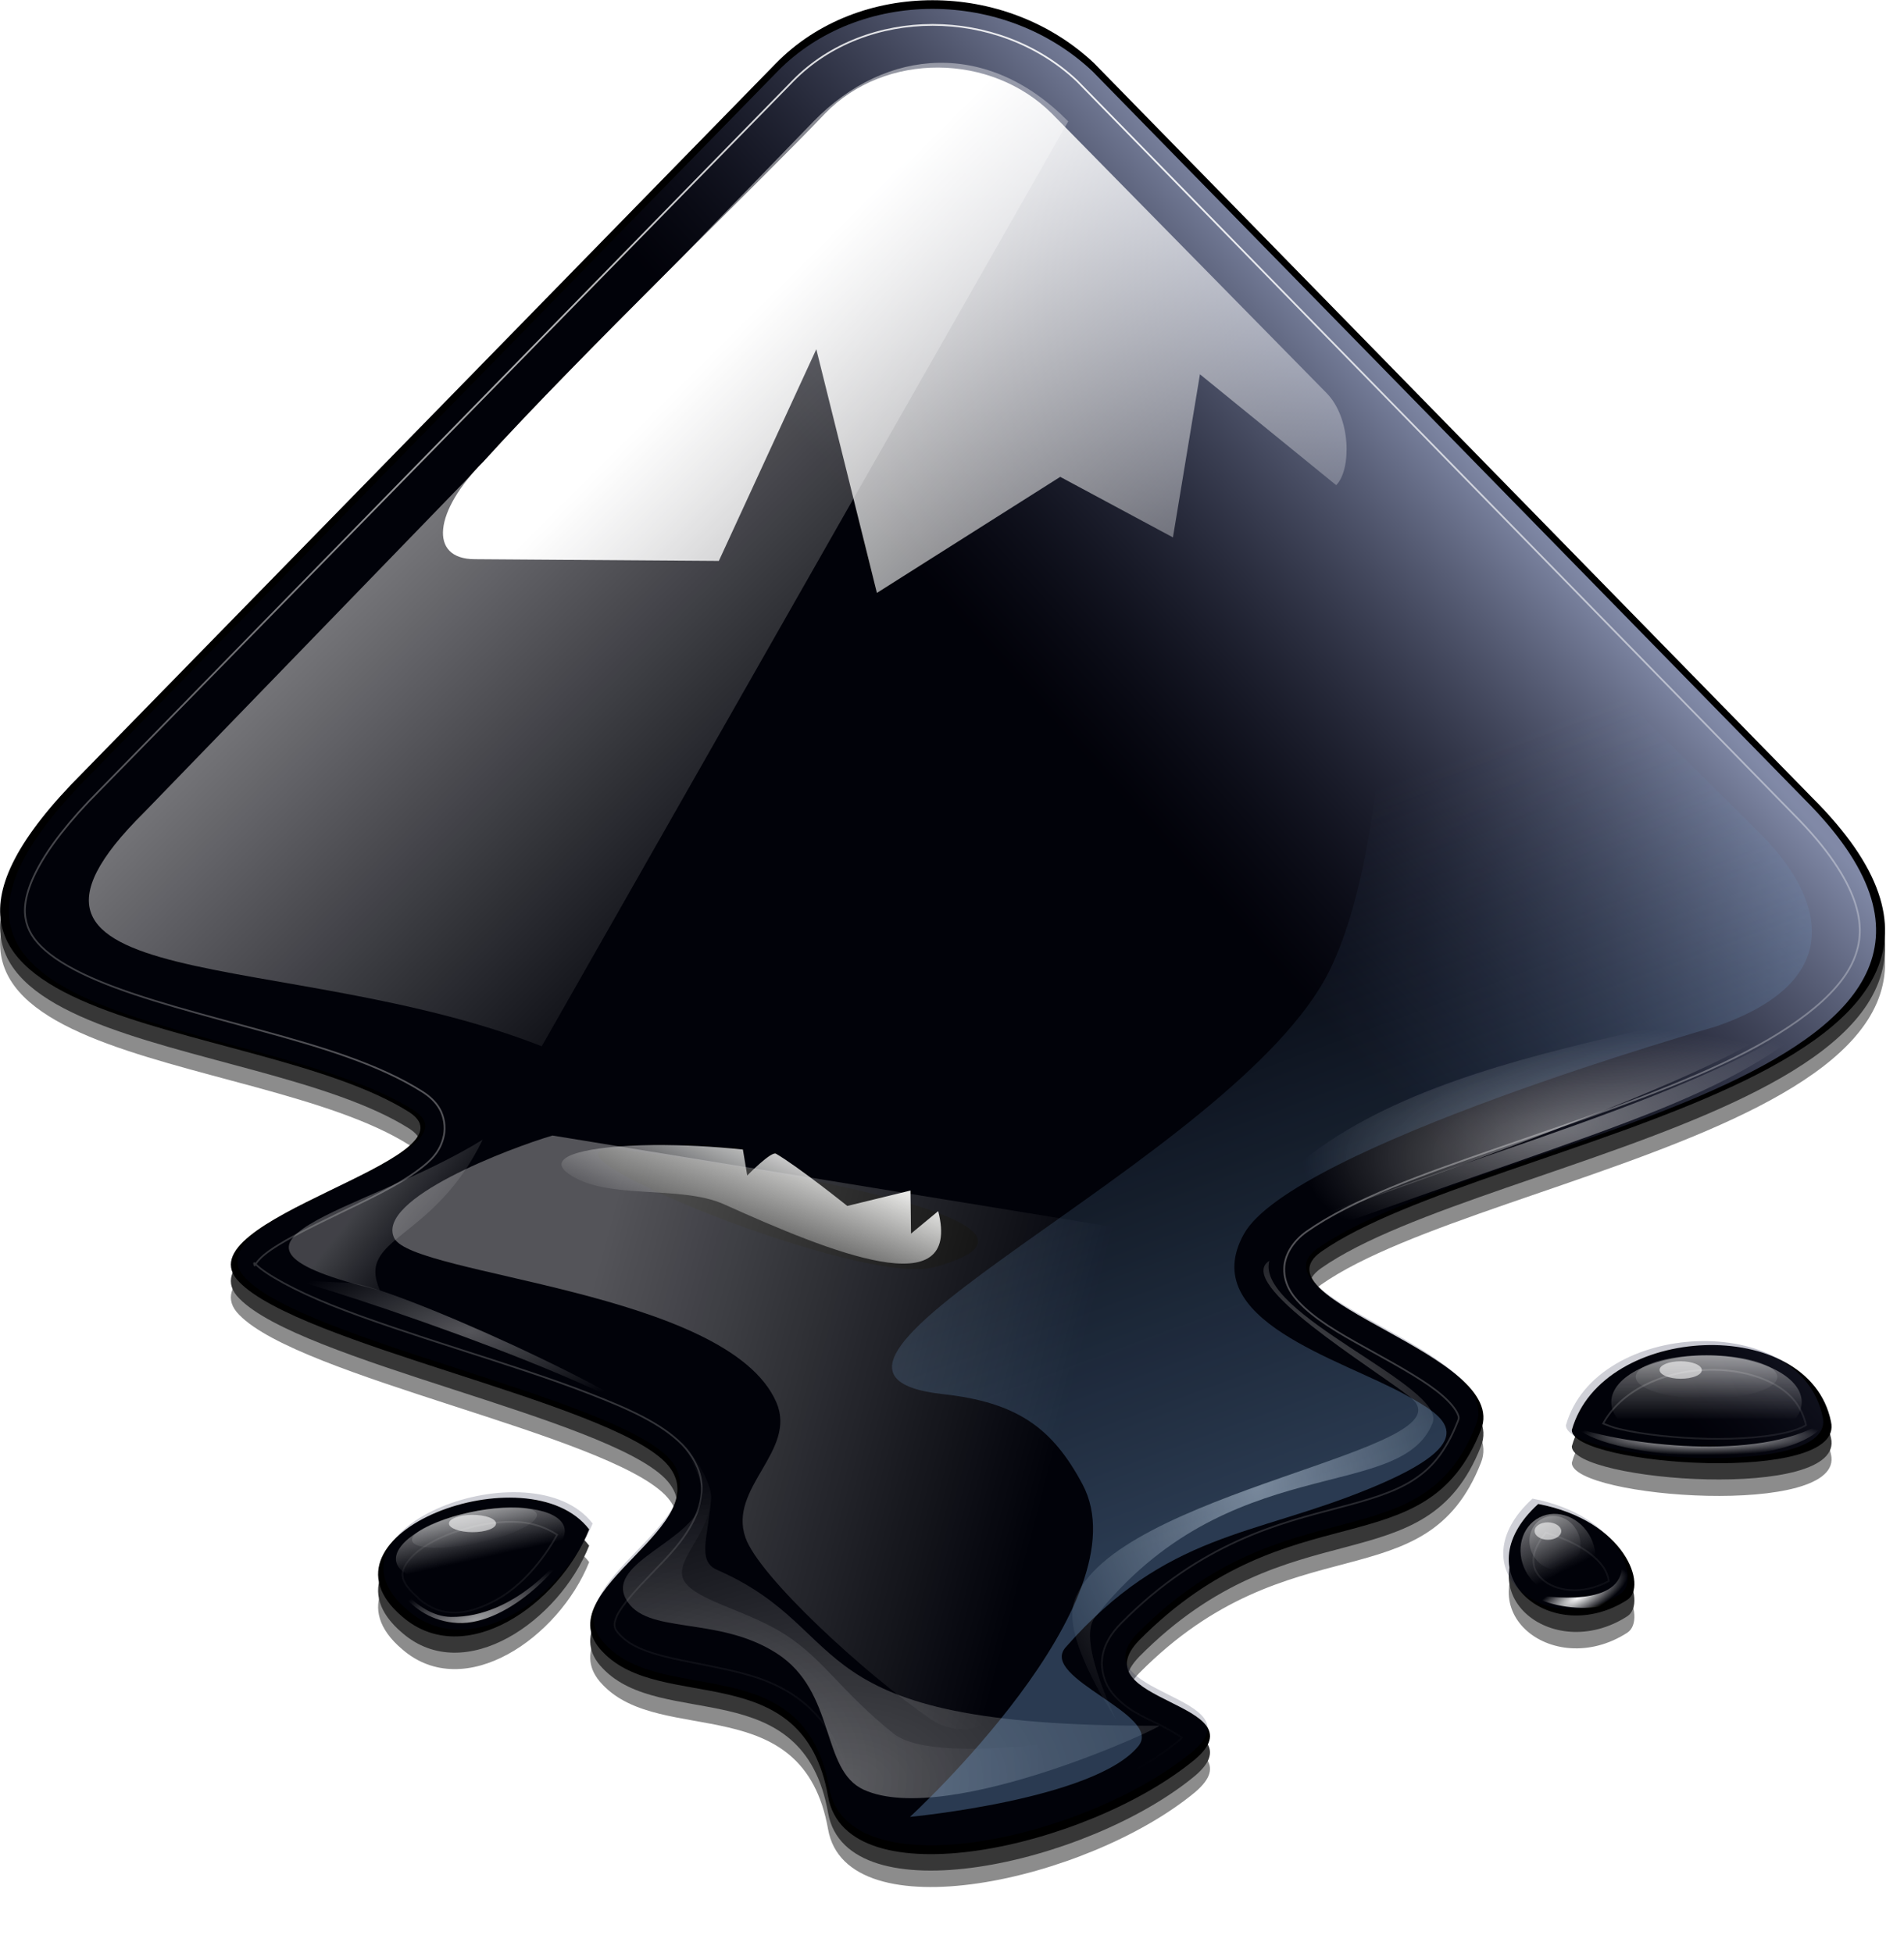 <svg xmlns="http://www.w3.org/2000/svg" xmlns:xlink="http://www.w3.org/1999/xlink" id="Layer_1" viewBox="0 0 1096.5 1124.2" width="2438" height="2500"><style>.st0{enable-background:new}.st1{opacity:.783}.st2{opacity:.576;enable-background:new}.st3{fill:none}.st4,.st5{opacity:.67;fill:url(#SVGID_1_);enable-background:new}.st5{opacity:.505;fill:url(#SVGID_2_)}.st6{fill:url(#SVGID_3_)}.st7,.st8{enable-background:new}.st7{fill:url(#SVGID_4_);opacity:.217}.st8{opacity:.276;filter:url(#l)}.st9{fill:url(#SVGID_5_)}.st10,.st11{enable-background:new}.st10{fill:url(#SVGID_6_);opacity:.453}.st11{opacity:.512;filter:url(#o)}.st12{fill:url(#SVGID_7_)}.st13,.st14{enable-background:new}.st13{fill:url(#SVGID_8_);opacity:.286}.st14{opacity:.621;filter:url(#r)}.st15{fill:url(#SVGID_9_)}.st16{filter:url(#t)}.st17{fill:url(#SVGID_10_)}.st18{opacity:.286;fill:url(#SVGID_11_);enable-background:new}.st19{fill:url(#SVGID_12_)}.st20{fill:url(#SVGID_13_)}.st21{fill:url(#SVGID_14_)}.st22{opacity:.286;fill:url(#SVGID_15_);enable-background:new}.st23{fill:url(#SVGID_16_)}.st24{opacity:.616;filter:url(#w);enable-background:new}.st25{fill:url(#SVGID_17_)}.st26{fill:none;stroke:url(#SVGID_18_);stroke-width:1.004}.st27{opacity:.325;filter:url(#A);enable-background:new}.st28{fill:url(#SVGID_19_)}.st29{fill:url(#SVGID_20_)}.st30{opacity:.478;filter:url(#D);enable-background:new}.st31{fill:url(#SVGID_21_)}.st32{opacity:.586;fill:#fff}.st32,.st33,.st34{enable-background:new}.st33{fill:url(#SVGID_22_);opacity:.251}.st34{opacity:.363;filter:url(#F)}.st35{fill:url(#SVGID_23_)}</style><filter color-interpolation-filters="sRGB" height="1.331" id="w" width="1.152" x="-.076" y="-.166"><feGaussianBlur stdDeviation=".665"></feGaussianBlur></filter><filter color-interpolation-filters="sRGB" height="1.946" id="t" width="1.14" x="-.07" y="-.473"><feGaussianBlur stdDeviation=".821"></feGaussianBlur></filter><filter color-interpolation-filters="sRGB" height="1.556" id="r" width="1.171" x="-.085" y="-.278"><feGaussianBlur stdDeviation=".565"></feGaussianBlur></filter><filter color-interpolation-filters="sRGB" height="1.351" id="o" width="1.149" x="-.074" y="-.175"><feGaussianBlur stdDeviation="2.12"></feGaussianBlur></filter><filter color-interpolation-filters="sRGB" height="1.228" id="l" width="1.156" x="-.078" y="-.114"><feGaussianBlur stdDeviation="1.958"></feGaussianBlur></filter><filter color-interpolation-filters="sRGB" id="F"><feGaussianBlur stdDeviation="2.77"></feGaussianBlur></filter><filter color-interpolation-filters="sRGB" id="D"><feGaussianBlur stdDeviation="1.241"></feGaussianBlur></filter><filter color-interpolation-filters="sRGB" height="1.245" id="A" width="1.165" x="-.083" y="-.122"><feGaussianBlur stdDeviation="3.687"></feGaussianBlur></filter><g transform="matrix(.997 0 0 .996 .22 -1.598)" class="st0"><g class="st1"><path d="M448 47.5L47.6 457.7C-104 609.3 145.8 596.7 236.2 654c41.8 27.2-134.1 62.2-98.2 98.2 35 36 210.9 69 245.9 104 35 36-71 73.9-36 109.8 34 36 115.7 1.9 130.2 83.6 10.7 60.3 149.7 30.1 211.9-21.4 38.9-33-67.1-33-32.1-69 87.5-88.4 165.2-39.9 197.3-121.5 17.5-43.7-132.2-74.8-92.3-103 95.3-67.1 445.2-101.1 283.8-262.4l-415-424.8C580.2-1.1 495.6-1.1 448 47.5zm459.7 790.2c0 20.4 158.4 32.1 149.7-4.9-12.6-62.1-132.2-57.3-149.7 4.9zM232.2 945.6c36 31.1 90.4-6.8 107.9-50.5-35-45.7-164.2 2.9-107.9 50.5zm656.1-65.1c-44.7 40.8 7.8 83.6 51.5 55.4 11.7-7.8-1-45.7-51.5-55.4z"></path><path class="st2" d="M448 57L47.6 467.2c-151.6 151.6 98.2 139 188.6 196.3 41.8 27.2-134.1 62.2-98.2 98.2 35 36 210.9 69 245.9 104 35 36-71 73.9-36 109.8 34 36 115.7 1.9 130.2 83.6 10.7 60.3 149.7 30.1 211.9-21.4 38.9-33-67.1-33-32.1-69 87.5-88.4 165.2-39.9 197.3-121.5 17.5-43.7-132.2-74.8-92.3-103 95.3-67.1 445.2-101.1 283.8-262.4L631.7 57C580.2 8.4 495.6 8.4 448 57zm459.7 790.2c0 20.4 158.4 32.1 149.7-4.9-12.6-62.1-132.2-57.3-149.7 4.9zM232.2 955.1c36 31.1 90.4-6.8 107.9-50.5-35-45.7-164.2 2.9-107.9 50.5zM888.3 890c-44.7 40.8 7.8 83.6 51.5 55.4 11.7-7.8-1-45.7-51.5-55.4z"></path></g><path d="M448 38.1L47.6 448.2c-151.6 151.6 98.2 139 188.6 196.3 41.8 27.2-134.1 62.2-98.2 98.2 35 36 210.9 69 245.9 104 35 36-71 73.9-36 109.8 34 36 115.7 1.9 130.2 83.6 10.7 60.3 149.7 30.1 211.9-21.4 38.9-33-67.1-33-32.1-69 87.5-88.4 165.2-39.9 197.3-121.5 17.5-43.7-132.2-74.8-92.3-103 95.3-67.1 445.2-101.1 283.8-262.4L631.7 38c-51.5-48.5-136.1-48.5-183.7.1zm459.7 790.2c0 20.4 158.4 32.1 149.7-4.9-12.6-62.2-132.2-57.3-149.7 4.9zM232.2 936.2c36 31.1 90.4-6.8 107.9-50.5-35-45.8-164.2 2.8-107.9 50.5zM888.3 871c-44.7 40.8 7.8 83.6 51.5 55.4 11.7-7.7-1-45.7-51.5-55.4z"></path><path id="H" class="st3" d="M448 38.1L47.6 448.2c-151.6 151.6 98.2 139 188.6 196.3 41.8 27.2-134.1 62.2-98.2 98.2 35 36 210.9 69 245.9 104 35 36-71 73.9-36 109.8 34 36 115.7 1.9 130.2 83.6 10.7 60.3 149.7 30.1 211.9-21.4 38.9-33-67.1-33-32.1-69 87.5-88.4 165.2-39.9 197.3-121.5 17.5-43.7-132.2-74.8-92.3-103 95.3-67.1 445.2-101.1 283.8-262.4L631.7 38c-51.5-48.5-136.1-48.5-183.7.1zm459.7 790.2c0 20.4 158.4 32.1 149.7-4.9-12.6-62.2-132.2-57.3-149.7 4.9zM232.2 936.2c36 31.1 90.4-6.8 107.9-50.5-35-45.8-164.2 2.8-107.9 50.5zM888.3 871c-44.7 40.8 7.8 83.6 51.5 55.4 11.7-7.7-1-45.7-51.5-55.4z"></path><linearGradient id="SVGID_1_" gradientUnits="userSpaceOnUse" x1="753.624" y1="1642.999" x2="731.505" y2="1622.999" gradientTransform="matrix(9.595 0 0 -9.592 -6338.278 16066.703)"><stop offset="0" stop-color="#c0cdf9"></stop><stop offset="1" stop-color="#07092d" stop-opacity=".288"></stop></linearGradient><path class="st4" d="M448.9 42.8L52.2 449.1C-97.9 599.3 149.5 586.7 239 643.5c41.4 27-132.9 61.6-97.2 97.2 34.7 35.6 208.9 68.4 243.6 103 34.7 35.6-70.3 73.2-35.6 108.8 33.7 35.6 114.6 1.9 129 82.8 10.6 59.7 148.3 29.8 209.9-21.2 38.5-32.7-66.4-32.7-31.8-68.4 86.6-87.6 163.7-39.5 195.4-120.3 17.3-43.3-130.9-74.1-91.5-102.1 94.4-66.4 441-100.1 281.1-259.9l-411-420.6c-51.1-48.2-134.8-48.2-182 0zm-95.3 622.9c8.7 0 296.5 38.5 185.8 68.4-42.4 11.5-236.8-68.4-185.8-68.4zm550.7 159.8c0 20.2 156.9 31.8 148.3-4.8-12.5-61.6-131-56.8-148.3 4.8zM235.2 932.4c35.6 30.8 89.5-6.7 106.9-50.1-34.7-45.2-162.8 2.9-106.9 50.1zM885 867.9c-44.3 40.4 7.7 82.8 51 54.9 11.6-7.8-.9-45.3-51-54.9z"></path><linearGradient id="SVGID_2_" gradientUnits="userSpaceOnUse" x1="689.457" y1="1649.639" x2="714.687" y2="1624.409" gradientTransform="matrix(9.686 0 0 -9.683 -6413.005 16207.014)"><stop offset="0" stop-color="#fff"></stop><stop offset="1" stop-color="#fff" stop-opacity="0"></stop></linearGradient><path class="st5" d="M83.2 471c-108.9 107.9 82.4 77.5 229.5 135.4L616.8 71.7c-46.1-47.1-105-43.2-147.1 0L83.2 471z"></path><linearGradient id="SVGID_3_" gradientUnits="userSpaceOnUse" x1="706.25" y1="1654.245" x2="736.25" y2="1624.245" gradientTransform="matrix(9.686 0 0 -9.683 -6413.005 16207.014)"><stop offset="0" stop-color="#fff"></stop><stop offset="1" stop-color="#fff" stop-opacity="0"></stop></linearGradient><path class="st6" d="M607.4 67.2l158.4 161.3c14.6 14.6 14.6 44.7 5.8 53.5l-78.7-64.1-15.6 94.3-65.1-35-105.9 67.1-35-140.9L415 325.8l-140.9-1c-27.2 0-23.3-28.2 4.9-56.4 55.4-61.2 163.3-165.2 197.3-201.2 34.9-36 96.1-35 131.1 0z"></path><radialGradient id="SVGID_4_" cx="751.027" cy="1499.38" r="30.6" gradientTransform="matrix(8.055 0 0 -5.39 -5689.886 9107.176)" gradientUnits="userSpaceOnUse"><stop offset="0" stop-color="#fff"></stop><stop offset="1" stop-color="#fff" stop-opacity="0"></stop></radialGradient><path class="st7" d="M390 829.4s17.2 26.3 15.4 38.6c-3.4 24.2-55.7 36.3-44.1 57.9 11.4 21.3 52.6 9.2 87.2 31.5 34.4 22.2 25.2 67.4 50.2 78.8 48.8 22.2 177-38.3 170.5-37-6.4 1.3-126.5 26.2-153.5 4.4-30.8-24.9-39.7-42.4-62.4-57.1-21.3-13.8-51.2-19.5-58.2-30.8s14-25.9 15.4-47.7c.9-13.1-20.5-38.6-20.5-38.6z"></path><g class="st8"><radialGradient id="SVGID_5_" cx="792.519" cy="1464.667" r="30.6" gradientTransform="matrix(10.277 0 0 -6.877 -7655.078 11104.272)" gradientUnits="userSpaceOnUse"><stop offset="0" stop-color="#fff"></stop><stop offset="1" stop-color="#fff" stop-opacity="0"></stop></radialGradient><path class="st9" d="M390 829.4s17.2 26.3 15.4 38.6c-3.4 24.2-55.7 36.3-44.1 57.9 11.4 21.3 52.6 9.2 87.2 31.5 34.4 22.2 25.2 67.4 50.2 78.8 48.8 22.2 177-38.3 170.5-37-212.8.8-173.1-54-255.2-90.1-11.9-5.2-5-19.4-3.5-41.2.9-13-20.5-38.5-20.5-38.5z"></path></g><radialGradient id="SVGID_6_" cx="778.588" cy="1812.487" r="34.25" gradientTransform="matrix(5.13 0 0 -2.171 -3103.88 4584.774)" gradientUnits="userSpaceOnUse"><stop offset="0" stop-color="#fff"></stop><stop offset="1" stop-color="#fff" stop-opacity="0"></stop></radialGradient><path class="st10" d="M751.6 717.5c191-70.3 252.4-79.9 315.3-142.9-72.9 61.5-227 94.5-352.6 149.3l37.3-6.4z"></path><g class="st11"><radialGradient id="SVGID_7_" cx="785.863" cy="1798.854" r="34.25" gradientTransform="matrix(5.13 0 0 -2.171 -3103.88 4575.764)" gradientUnits="userSpaceOnUse"><stop offset="0" stop-color="#fff"></stop><stop offset="1" stop-color="#fff" stop-opacity="0"></stop></radialGradient><path class="st12" d="M751.6 708.4C1066.2 597 1013 597.6 1066.9 565.6 966.9 603.9 780 608 714.3 714.9l37.3-6.5z"></path></g><linearGradient id="SVGID_8_" gradientUnits="userSpaceOnUse" x1="798.267" y1="1563.178" x2="798.392" y2="1556.866" gradientTransform="matrix(5.13 0 0 -5.129 -3110.314 8795.08)"><stop offset="0" stop-color="#fff"></stop><stop offset="1" stop-color="#fff" stop-opacity="0"></stop></linearGradient><path class="st13" d="M1026.4 797.6c0 6.9-18.3 12.5-40.9 12.5s-40.9-5.6-40.9-12.6S963 785 985.5 785c22.6 0 40.9 5.6 40.9 12.6z"></path><g class="st14"><linearGradient id="SVGID_9_" gradientUnits="userSpaceOnUse" x1="845.613" y1="1475.272" x2="845.613" y2="1470.822" gradientTransform="matrix(6.908 0 0 -11.047 -4855.882 17070.723)"><stop offset="0" stop-color="#fff"></stop><stop offset="1" stop-color="#fff" stop-opacity="0"></stop></linearGradient><path class="st15" d="M1040.5 812.1c0 14.9-24.6 27-55 27s-55-12.1-55-27 24.6-27 55-27 55 12 55 27z"></path></g><g class="st16"><radialGradient id="SVGID_10_" cx="796.619" cy="2495.754" r="14.093" gradientTransform="matrix(5.13 0 0 -.758 -3103.88 2723.884)" gradientUnits="userSpaceOnUse"><stop offset="0" stop-color="#fff"></stop><stop offset="1" stop-color="#fff" stop-opacity="0"></stop></radialGradient><path class="st17" d="M910.6 827.1C930 845 1038 854.2 1055.7 822c-34.7 24.5-111.8 15.9-145.1 5.1z"></path></g><linearGradient id="SVGID_11_" gradientUnits="userSpaceOnUse" x1="773.805" y1="1628.624" x2="773.93" y2="1622.312" gradientTransform="matrix(1.978 -1.003 -2.319 -4.574 3135.377 9102.234)"><stop offset="0" stop-color="#fff"></stop><stop offset="1" stop-color="#fff" stop-opacity="0"></stop></linearGradient><path class="st18" d="M910.9 887c4 7.8 1.4 17.1-5.7 20.7-7.1 3.6-16.1.2-20.1-7.6s-1.4-17.1 5.7-20.7c7.2-3.7 16.2-.3 20.1 7.6z"></path><g class="st14"><linearGradient id="SVGID_12_" gradientUnits="userSpaceOnUse" x1="827.447" y1="1505.658" x2="827.447" y2="1501.208" gradientTransform="matrix(2.664 -1.351 -4.995 -9.853 6199.692 16818.2)"><stop offset="0" stop-color="#fff"></stop><stop offset="1" stop-color="#fff" stop-opacity="0"></stop></linearGradient><path class="st19" d="M918.6 890.4c5.9 11.7 2.3 25.4-8.1 30.7-10.4 5.3-23.7.1-29.6-11.6-5.9-11.7-2.3-25.4 8.1-30.7 10.4-5.3 23.7-.1 29.6 11.6z"></path></g><g class="st16"><radialGradient id="SVGID_13_" cx="772.157" cy="2938.691" r="14.094" gradientTransform="matrix(1.978 -1.003 -.343 -.676 392.324 3686.019)" gradientUnits="userSpaceOnUse"><stop offset="0" stop-color="#fff"></stop><stop offset="1" stop-color="#fff" stop-opacity="0"></stop></radialGradient><path class="st20" d="M884.1 923.2c15.6 12.2 74.3 13.8 52-21.7 5.8 27.8-34.3 24.8-52 21.7z"></path></g><radialGradient id="SVGID_14_" cx="657.8" cy="1808.476" r="22.75" gradientTransform="matrix(5.13 0 0 -2.088 -3103.88 4547.263)" gradientUnits="userSpaceOnUse"><stop offset="0" stop-color="#fff" stop-opacity=".33"></stop><stop offset="1" stop-color="#fff" stop-opacity="0"></stop></radialGradient><path class="st21" d="M159.6 739.3c0-3.2 200 60.9 234.2 95.2-28.2-27.5-170.7-90.7-192.4-91.4-21.7-.6-39.2-2.5-41.8-3.8z"></path><linearGradient id="SVGID_15_" gradientUnits="userSpaceOnUse" x1="845.471" y1="1672.415" x2="845.596" y2="1666.103" gradientTransform="matrix(4.51 -.99 -1.199 -3.569 -1538.182 7677.444)"><stop offset="0" stop-color="#fff"></stop><stop offset="1" stop-color="#fff" stop-opacity="0"></stop></linearGradient><path class="st22" d="M309.8 876.7c1.6 4.8-13.1 12.3-33 16.6s-37.2 4-38.9-.8 13.1-12.3 33-16.6 37.3-4 38.9.8z"></path><g class="st14"><linearGradient id="SVGID_16_" gradientUnits="userSpaceOnUse" x1="880.671" y1="1525.99" x2="880.671" y2="1521.54" gradientTransform="matrix(6.072 -1.333 -2.583 -7.688 -1137.49 13773.514)"><stop offset="0" stop-color="#fff"></stop><stop offset="1" stop-color="#fff" stop-opacity="0"></stop></linearGradient><path class="st23" d="M325.6 884.1c3.5 10.4-15.3 23.6-42 29.4s-51.2 2.2-54.7-8.2c-3.5-10.4 15.3-23.6 42-29.4s51.2-2.2 54.7 8.2z"></path></g><g class="st24"><radialGradient id="SVGID_17_" cx="733.409" cy="1812.861" r="10.469" gradientTransform="matrix(6.08 -1.685 -.63 -2.274 -3042.794 6296.068)" gradientUnits="userSpaceOnUse"><stop offset="0" stop-color="#fff"></stop><stop offset="1" stop-color="#fff" stop-opacity="0"></stop></radialGradient><path class="st25" d="M223.6 909.2s10.8 29.1 40.5 30.6c30.1 1.5 64.4-36.1 67.2-49.5-5.1 11.6-33.9 46.5-71.1 46-21-.3-36.6-27.1-36.6-27.1z"></path></g><radialGradient id="SVGID_18_" cx="763.461" cy="1625.523" r="54.783" gradientTransform="matrix(16.681 0 0 -16.413 -12148.69 26809.488)" gradientUnits="userSpaceOnUse"><stop offset="0" stop-color="#fff"></stop><stop offset="1" stop-color="#fff" stop-opacity="0"></stop></radialGradient><path xlink:href="#H" class="st26" d="M538.5 15.9c-30.1 0-59.6 10.9-80.5 32.2l-400.4 410c-36.6 36.6-45.4 60.6-43.1 74.1C15.6 539 19 544.9 26 551c7.1 6.2 17.8 12.2 30.7 17.6 25.8 10.8 60.4 19.5 94.5 28.9 34 9.3 67.4 19.2 92.6 35.2 3.9 2.5 7.5 5.6 10 10s3.4 10.3 2.4 15.2c-2 9.8-8.1 15-14.3 19.7-12.4 9.4-29.4 17.2-46.5 25.5s-34.3 16.7-42.8 23.7c-4.3 3.5-5.8 6.6-5.8 6.4.1-.2-1.1-2.7.9-.6 5.4 5.5 22.1 14.9 43.4 23.4s47.4 17 73.8 25.5 53.1 17 75.6 25.8c22.6 8.8 41 17 53.2 29.2 6 6.2 10.3 14 11.2 21.9.9 7.9-1.2 15.3-4.2 21.6-6 12.5-15.7 22-24.6 31.3-8.9 9.2-16.9 18.1-19.8 24-1.4 3-1.7 4.9-1.5 6.1.1 1.2.3 2.4 3 5.2l.3.3c11.6 12.3 36.8 14 65.3 20.7 14.2 3.3 29.1 8.4 41.9 19.4 12.8 11.1 22.4 27.9 26.4 50.7 1.7 9.7 6.8 14.4 19.1 18.2s31 4.5 51.6 1.5c41.2-6 90-26.2 118.2-49.5 1.7-1.5 1.3-1.1 1.8-1.8-1.9-1.4-6.3-4.2-13.7-7.9-8.7-4.3-18.9-8.4-26.7-18.2-3.9-4.9-6.6-12.7-5.5-20.4 1.1-7.6 5.3-14 10.9-19.7 46.1-46.7 91.6-57.8 125.8-66.8 17.1-4.5 31.4-8.7 42.2-15.5 10.8-6.8 19.3-16.2 26.4-34.3.8-2 .8-2.5-.3-4.9-1.1-2.3-3.9-6-8.5-10-9.1-8-24.4-16.5-39.5-24.9-15.1-8.4-29.7-16.2-40.4-26.1-5.3-5-10.9-11.2-11.5-20.7-.6-9.5 5.6-18 12.8-23.1 26.7-18.8 67-33.1 110.9-48.3 43.8-15.2 91-30.9 129.4-48.9 38.4-18 66.6-38.7 75.6-59.5 4.5-10.4 5.3-21 .6-34.6-4.7-13.6-15.5-30.3-34.6-49.5L622 48.4l-.3-.3c-22.9-21.5-53.3-32.2-83.2-32.2zM985 793.5c-25.6.9-49.2 12.6-59.2 31 2.9 1.1 5.4 2.3 10 3.3 13.4 3.1 32 5.1 50.4 5.5 18.4.4 36.8-1.1 48-4.3 4.9-1.4 7.5-2.7 8.8-3.6-2.5-10.6-8.4-18.1-18.5-23.7-10.5-5.8-24.9-8.8-39.5-8.2zm-685.3 88c-20.3-1.4-45.8 6.7-58.3 16.7-6.2 5-8.9 9.7-9.1 12.8-.2 3.1.8 7.2 9.1 14.3v.3c13.2 11.4 28 10.2 45 .9 14.2-7.8 26.8-22.4 35.2-37.7-6.5-4.3-14.1-6.8-21.9-7.3zm592.9 6.1c-4.4 5.5-6.7 10.7-7 14.3-.4 5 1 8.8 4.9 12.5 7.2 6.8 22.7 9.7 38.6 1.2-.5-3-1.6-5.8-3.3-8.2-4.9-7.2-16.3-14.9-33.2-19.8z"></path><g><g class="st27"><linearGradient id="SVGID_19_" gradientUnits="userSpaceOnUse" x1="650.417" y1="1573.592" x2="708.417" y2="1558.256" gradientTransform="matrix(4.73 0 0 -4.728 -2745.485 8224.994)"><stop offset="0" stop-color="#fff"></stop><stop offset="1" stop-color="#fff" stop-opacity="0"></stop></linearGradient><path class="st28" d="M318.9 658c-24.2 7.1-102.5 36.7-91.4 59.3 10.7 21.7 192.7 30.4 220.7 94.9 12.2 28.1-28 49.4-17.8 78.3 7.8 22.3 68.4 78.3 106.7 104.7 30.1 20.8 69.5-16.7 53.5-47.8-25.6-49.5 87.5-110.1 138.8-137.6 29.9-16.1-61.7-94.9-61.7-94.9L318.9 658z"></path></g><linearGradient id="SVGID_20_" gradientUnits="userSpaceOnUse" x1="708.637" y1="1605.906" x2="705.456" y2="1598.617" gradientTransform="matrix(9.686 0 0 -9.683 -6413.005 16207.014)"><stop offset="0" stop-color="#eeeeec"></stop><stop offset="1" stop-color="#eeeeec" stop-opacity="0"></stop></linearGradient><path class="st29" d="M327.9 679.9c21.7 15.9 64.5 6.3 90.2 17.9 61.7 27.8 137.6 58.8 123.6 3.9l-15.7 13-.3-24.9-36.5 8.9S460.9 676 448 668.5c-2.7-1.6-16.6 12.6-16.6 12.6l-2.5-15c-17.2-1.8-34.4-2.7-51.7-2.6-37.6.4-63.1 6.3-49.3 16.4z"></path><g class="st30"><radialGradient id="SVGID_21_" cx="785.736" cy="1483.588" r="22.466" gradientTransform="matrix(6.393 0 0 -8.121 -4297.036 12908.758)" gradientUnits="userSpaceOnUse"><stop offset="0" stop-color="#fff"></stop><stop offset="1" stop-color="#fff" stop-opacity="0"></stop></radialGradient><path class="st31" d="M733 730.4c-8.4 30.7 102.6 72.5 94.3 93.7C809 870.8 708.8 839 632.1 936.8c-11 14 15.4 64.1 11.9 58.1-3.6-5.9-30.7-47.3-23.7-67.6 21.8-63.8 232.6-87.6 194-118.1-22.2-17.4-102-65.8-81.3-78.8z"></path></g></g><path class="st32" d="M982.8 793.6c0 2.8-5.4 5-12.2 5s-12.2-2.3-12.2-5.1 5.4-5 12.2-5 12.2 2.3 12.2 5.1zm-81.2 93.1c0 2.8-3.5 5-7.7 5-4.3 0-7.7-2.3-7.7-5.1s3.5-5 7.7-5c4.2.1 7.7 2.3 7.7 5.1zm-615.3-4.4c0 2.8-6.1 5-13.6 5s-13.6-2.3-13.6-5c0-2.8 6.1-5 13.6-5s13.6 2.2 13.6 5z"></path><linearGradient id="SVGID_22_" gradientUnits="userSpaceOnUse" x1="684.331" y1="1602.638" x2="688.787" y2="1599.097" gradientTransform="matrix(9.686 0 0 -9.683 -6413.005 16207.014)"><stop offset="0" stop-color="#fff"></stop><stop offset="1" stop-color="#fff" stop-opacity="0"></stop></linearGradient><path class="st33" d="M278.6 660.4c-69.5 43-177.6 58.6-59.3 87.2-14.1-31.4 30.5-27.9 59.3-87.2z"></path><g class="st34"><linearGradient id="SVGID_23_" gradientUnits="userSpaceOnUse" x1="620.094" y1="1644.71" x2="592.982" y2="1717.71" gradientTransform="matrix(4.73 0 0 -4.728 -2127.702 8620.596)"><stop offset="0" stop-color="#729fcf"></stop><stop offset="1" stop-color="#729fcf" stop-opacity="0"></stop></linearGradient><path class="st35" d="M525.4 1051.9s107.2-10.1 132-41c14.5-18.1-57.7-39.2-42.1-57 58.6-66.7 107.9-63.9 175.8-91.9 68-27.9 42.9-41.6 20.9-53.9-37.6-21-121.4-43.4-93.7-93.2 27.9-50.2 272.2-119.8 272.2-119.8 74-25.3 64.7-71 28.5-109.2L800.7 268.8s10.8 205.9-33.2 294.3C713 672.2 423.2 794 544.4 807.5c42.7 4.7 63.2 19.3 80.7 52.2 35.9 67.7-99.7 192.2-99.7 192.2z"></path></g></g></svg>
